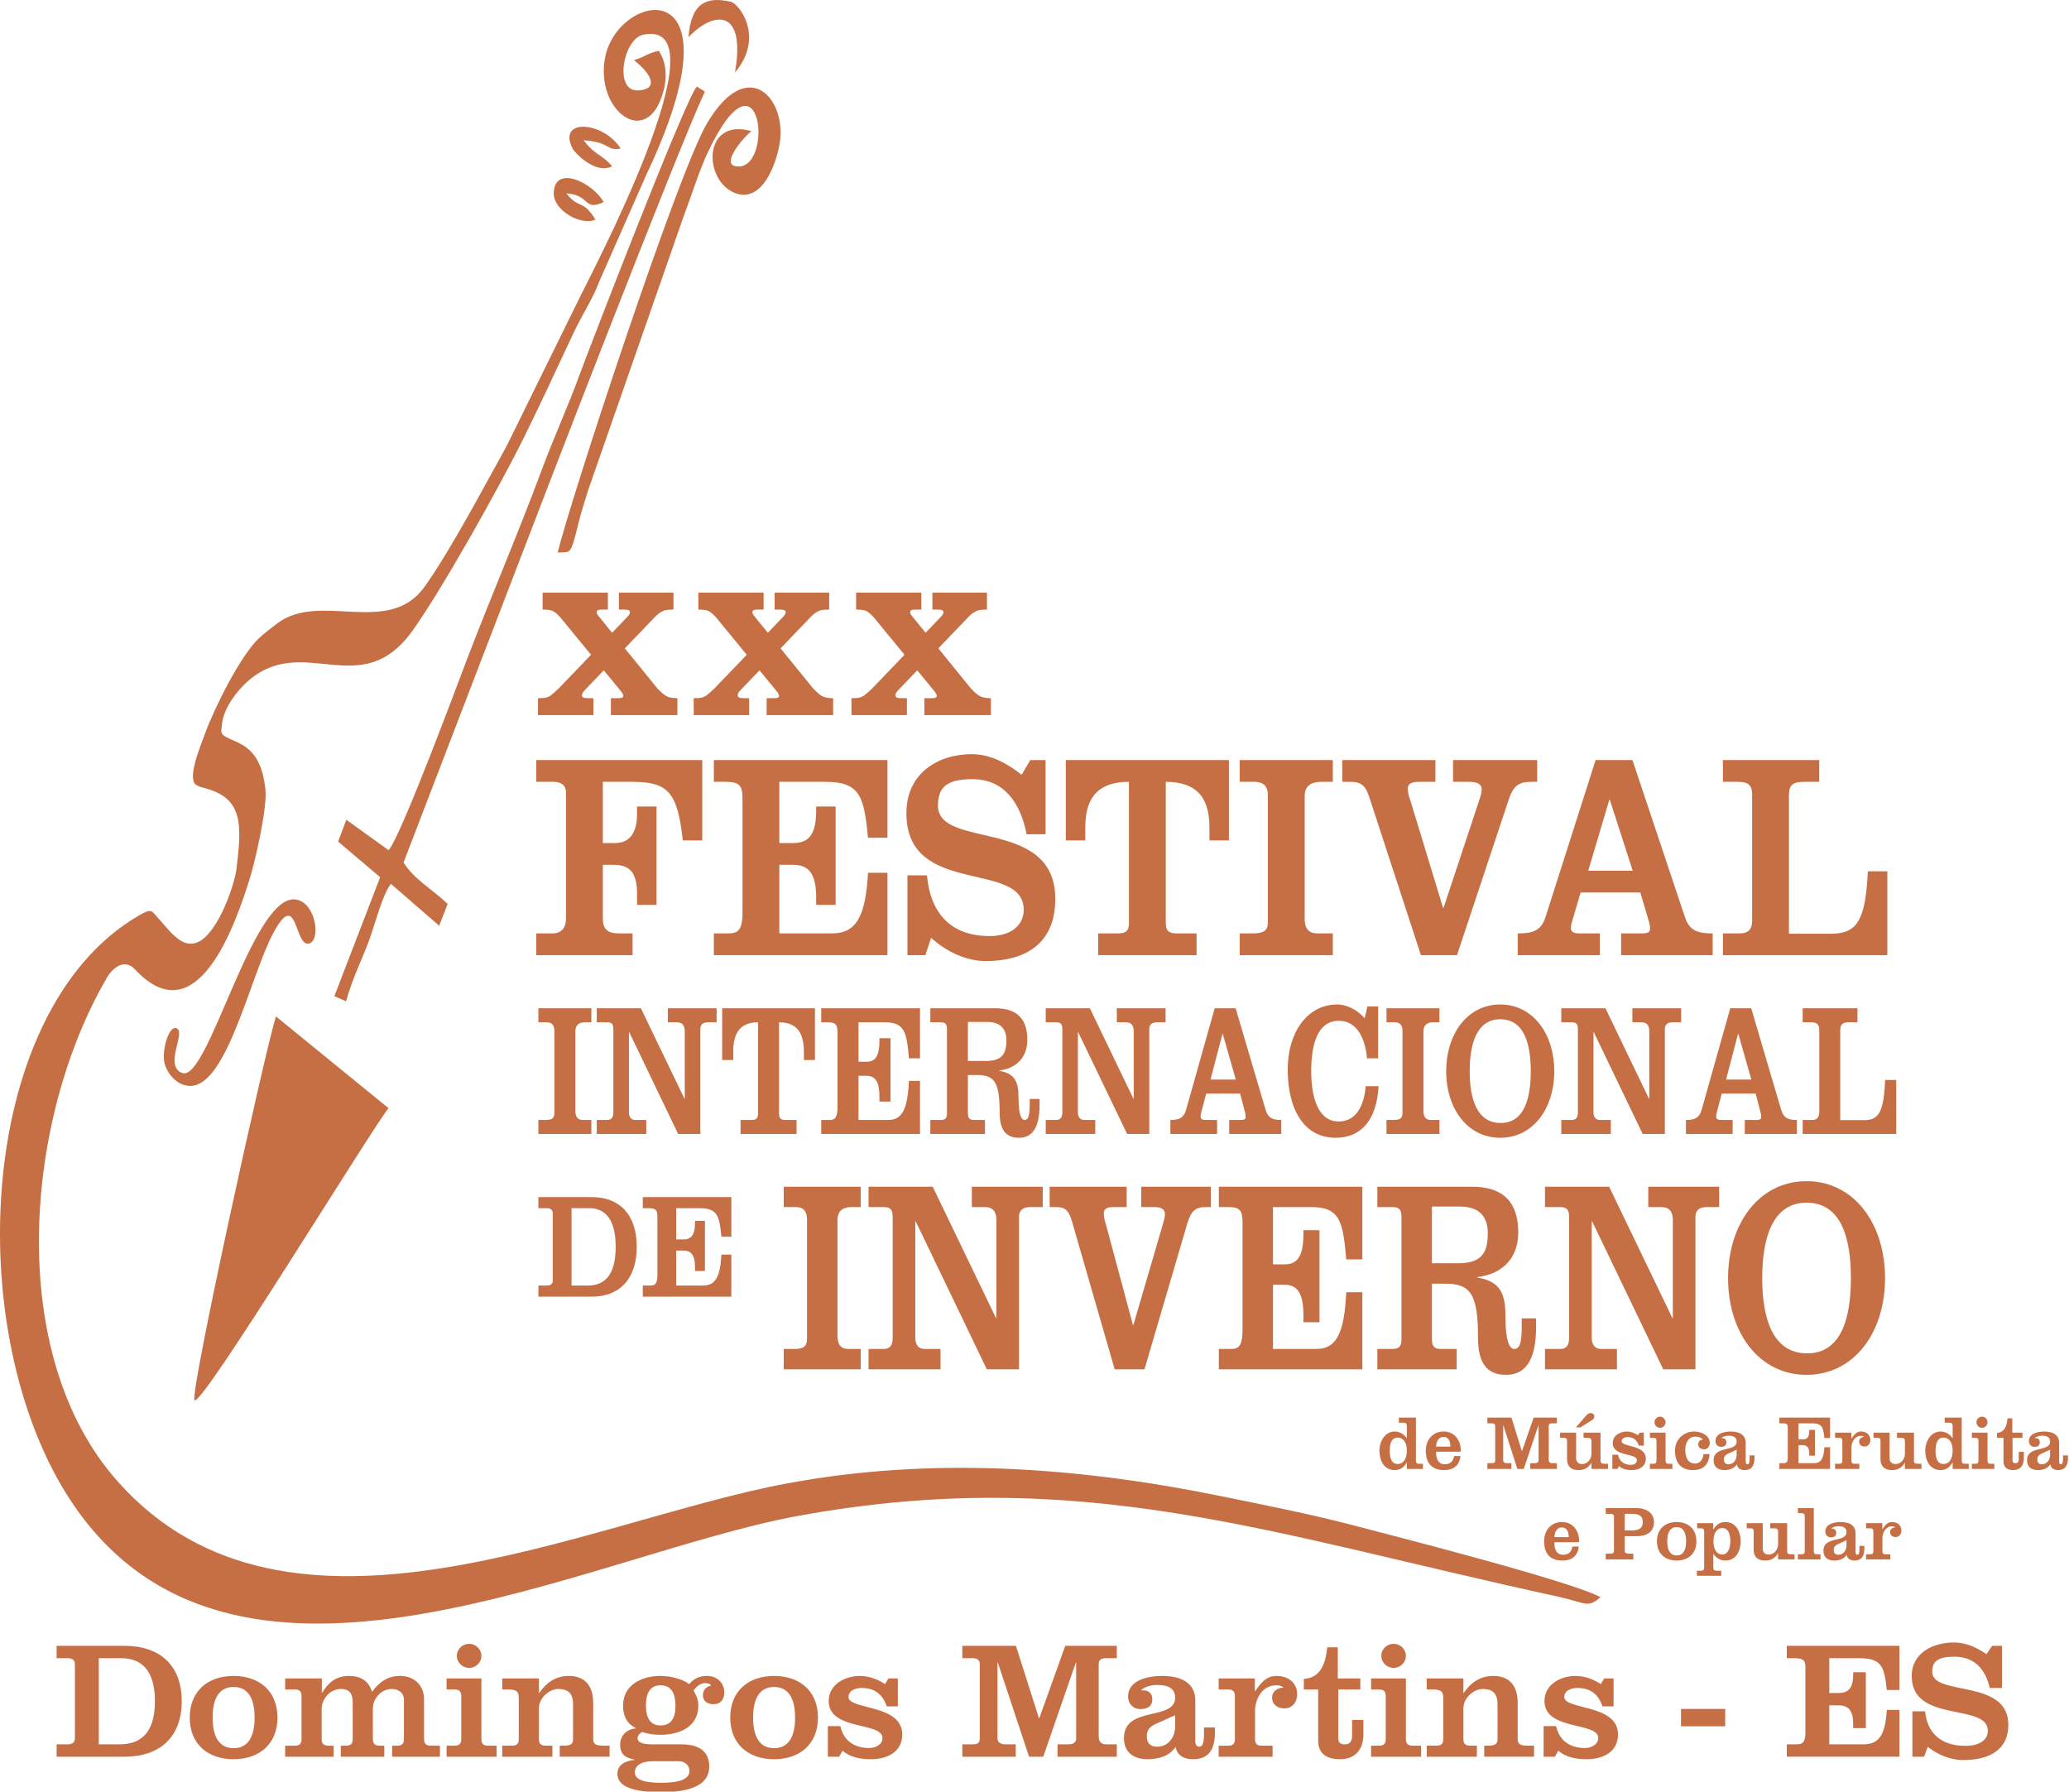 <svg width="1023" height="886" viewBox="0 0 1023 886" fill="none" xmlns="http://www.w3.org/2000/svg">
<g clip-path="url(#clip0_0_1)">
<path fill-rule="evenodd" clip-rule="evenodd" d="M315.354 44.715C303.451 45.146 308.118 19.212 318.003 17.166C359.991 8.477 290.286 139.206 286.84 146.656L250.528 220.463C238.666 241.881 222.727 272.042 210.038 289.927C192.304 314.924 158.657 292.406 137.405 307.955C135.118 309.63 129.942 313.693 127.927 315.601C118.948 324.113 106.036 349.893 101.453 362.436C98.809 369.668 91.927 386.052 97.517 388.307C97.835 388.435 98.527 388.841 98.93 388.986L102.226 389.881C120.109 395.124 119.585 407.601 116.965 429.263C116.084 436.56 111.658 447.771 108.596 453.4C95.44 477.592 86.053 462.547 78.797 454.571C74.806 450.184 75.342 448.714 68.438 452.741C-13.592 500.598 -19.71 666.03 38.46 746.96C120.119 860.571 291.772 768.302 394.202 749.495C534.629 723.712 627.858 758.43 769.014 789.025C784.68 792.42 784.668 795.286 791.349 789.602C776.349 781.475 685.809 758.481 668.696 753.966C648.719 748.693 623.514 743.689 603.071 739.533C532.027 725.091 460.206 720.168 389.346 733.326C289.854 751.804 142.488 827.128 58.245 732.461C1.936 669.2 12.39 552.562 52.941 483.212C55.761 478.39 61.577 473.68 66.791 479.281C97.546 512.314 116.511 456.688 123.608 434.004C125.866 426.789 132.268 399.594 131.244 390.22C128.929 369.044 118.529 367.955 112.2 364.551C108.856 362.752 109.266 362.319 109.801 357.674C110.739 349.555 117.549 341.384 121.658 337.571C149.437 311.803 178.06 347.825 203.831 311.976C218.013 292.246 246.465 241.685 259.05 216.29C267.434 199.373 275.08 182.634 283.391 164.994C288.135 154.929 292.984 148.017 296.361 139.036L319.501 86.528C368.385 -16.279 305.982 -4.523 299.27 28.014C293.806 54.519 320.169 74.6 328.066 44.934C328.488 43.345 331.266 33.522 325.731 25.077C319.458 26.642 319.424 27.851 313.465 29.736C323.168 37.397 325.228 44.358 315.354 44.716V44.715Z" fill="#C66E44"/>
<path fill-rule="evenodd" clip-rule="evenodd" d="M192.088 547.846L136.453 502.502C131.647 516.819 93.561 689.547 96.18 692.231C99.666 695.803 182.299 560.351 192.088 547.846H192.088Z" fill="#C66E44"/>
<path fill-rule="evenodd" clip-rule="evenodd" d="M255.5 280.649C268.812 245.772 333.676 77.505 348.513 45.245L344.515 42.78C338.575 49.656 290.408 174.744 286.398 185.719C280.589 201.621 273.964 215.897 267.911 232.168C255.666 265.086 243.287 293.584 230.531 326.889C227.212 335.553 198.512 413.01 192.151 420.312L171.236 405.269L167.173 416.046L187.968 433.676L165.321 492.479L171.12 495.025C174.309 483.564 178.128 476.392 182.404 465.145C185.192 457.808 189.043 442.12 193.305 436.966L217.159 457.657L221.336 446.856C213.687 439.577 204.963 434.968 199.528 426.395L255.5 280.648V280.649Z" fill="#C66E44"/>
<path fill-rule="evenodd" clip-rule="evenodd" d="M275.741 273.154C281.9 272.594 281.919 275.439 285.751 259.739C287.54 252.414 288.683 249.432 290.617 242.883L337.689 107.875C341.683 97.358 345.716 84.284 350.106 75.042C377.039 18.347 383.17 86.415 363.406 82.117C357.507 80.834 365.437 70.015 371.539 64.815C347.455 58.005 347.518 89.197 363.383 95.4C375.396 100.096 382.649 85.04 385.281 72.169C389.867 49.744 370.188 26.032 349.542 61.051C334.77 86.109 281.498 249.15 275.741 273.154Z" fill="#C66E44"/>
<path fill-rule="evenodd" clip-rule="evenodd" d="M87.578 508.5C83.439 506.092 79.715 520.112 81.427 525.897C83.215 531.948 88.293 536.821 94.04 536.849C112.212 536.943 123.607 483.029 135.036 461.453C147.043 438.777 145.483 467.5 152.475 466.521C158.851 465.628 156.424 446.123 146.21 444.684C124.888 441.683 102.961 535.052 90.176 530.468C80.929 527.154 91.717 510.908 87.578 508.5H87.578Z" fill="#C66E44"/>
<path fill-rule="evenodd" clip-rule="evenodd" d="M361.457 0.906C349.086 -2.007 341.638 1.681 340.424 18.413C352.471 5.59 368.988 3.489 363.416 35.821C378.318 18.151 365.257 1.8 361.457 0.906Z" fill="#C66E44"/>
<path fill-rule="evenodd" clip-rule="evenodd" d="M294.36 108.533C288.148 98.255 286.108 103.557 280.034 95.576C291.94 96.336 288.54 104.654 298.478 99.871C292.91 90.125 274.135 81.205 273.804 95.463C273.6 104.211 287.68 111.81 294.361 108.533H294.36Z" fill="#C66E44"/>
<path fill-rule="evenodd" clip-rule="evenodd" d="M302.677 82.219C297.039 75.672 294.934 77.533 288.537 69.335C302.498 70.384 299.313 74.683 306.891 73.457C298.322 59.811 274.932 58.19 283.341 73.876C283.741 74.619 293.775 86.531 302.677 82.218V82.219Z" fill="#C66E44"/>
<path d="M312.764 472.218V461.451H306.261C300.278 461.451 298.067 459.413 298.067 453.884V427.546H303.399C311.464 427.546 314.975 431.475 314.975 441.807V447.336H324.6V398.736H314.975V402.519C314.975 409.94 312.504 416.779 304.18 416.779H298.067V386.513H312.634C330.323 386.513 335.005 391.606 337.607 415.469H347.232V375.745H265.16V386.512H273.744C277.646 386.512 279.857 388.404 279.857 391.897V454.174C279.857 458.248 277.906 461.45 273.223 461.45H265.159V472.218H312.763L312.764 472.218ZM438.799 472.218V431.475H429.174C428.004 453.156 423.321 461.451 411.355 461.451H385.342V427.546H392.235C400.039 427.546 403.551 432.057 403.551 443.844V447.336H413.176V398.736H403.551V400.628C403.551 412.415 400.039 416.779 392.235 416.779H385.342V386.513H408.233C425.662 386.513 427.224 394.371 429.174 414.16H438.799V375.746H352.955V386.513H358.808C365.571 386.513 367.132 388.405 367.132 394.662V451.265C367.132 459.996 364.661 461.451 360.238 461.451H352.955V472.218H438.799L438.799 472.218ZM505.133 383.02C498.63 377.928 490.305 372.835 480.42 372.835C464.683 372.835 448.164 381.566 448.164 402.083C448.164 443.674 506.174 424.903 506.174 449.786C506.174 456.794 500.711 462.761 489.265 462.761C470.796 462.761 460.13 452.26 458.309 432.737H448.684V472.218H457.529L460.391 463.634C467.934 470.472 477.69 475.129 487.444 475.129C505.654 475.129 521.782 467.562 521.782 444.402C521.782 403.829 463.772 420.102 463.772 398.3C463.772 388.696 468.714 385.204 480.811 385.204C496.289 385.204 504.483 396.554 507.605 412.439L516.969 412.415V375.746H509.425L505.133 383.021V383.02ZM526.984 375.745V415.469H536.61V408.921C536.61 393.498 543.763 386.512 558.201 386.512V456.211C558.201 459.995 556.9 461.45 552.868 461.45H542.983V472.218H591.627V461.45H581.743C577.71 461.45 576.409 459.995 576.409 456.211V386.512C590.847 386.512 598.001 393.497 598.001 408.921V415.469H607.626V375.745H526.984ZM659.002 472.218V461.451H651.458C647.036 461.451 645.085 458.977 645.085 454.32V393.498C645.085 387.969 649.117 386.513 653.279 386.513H659.002V375.746H612.958V386.513H620.242C625.315 386.513 626.876 389.424 626.876 393.062V456.213C626.876 459.996 624.795 461.451 619.462 461.451H612.958V472.219H659.002V472.218ZM760.064 375.745H718.443V386.512H726.377C730.149 386.512 732.62 387.531 732.62 390.151C732.62 391.897 732.099 393.352 731.319 395.826L713.76 448.791H713.5L697.371 395.826C696.721 393.934 696.071 392.188 696.071 389.86C696.071 387.531 697.762 386.513 701.663 386.513H709.728V375.745H663.684V386.513H667.326C672.269 386.513 675 387.531 677.081 394.225L702.574 472.218H720.393L745.886 395.535C748.227 388.405 750.959 386.513 757.072 386.513H760.063V375.745L760.064 375.745ZM791.019 472.218V461.451H780.874C778.403 461.451 776.712 460.869 776.712 458.831C776.712 457.522 776.973 456.649 777.232 455.776L781.525 441.225H811.05L815.342 455.776C815.602 456.649 815.862 457.958 815.862 459.268C815.862 460.723 814.822 461.451 811.83 461.451H801.555V472.218H846.819V461.451C839.925 461.451 835.503 460.433 833.162 453.593L807.148 375.746H788.938L764.096 453.593C761.884 460.433 757.332 461.451 750.438 461.451V472.218H791.019L791.019 472.218ZM785.297 430.457L795.702 395.389H795.962L807.278 430.457H785.297ZM933.183 472.218V430.748H923.558C922.387 453.302 919.135 461.596 905.739 461.596H884.538V393.061C884.538 387.968 886.489 386.512 892.212 386.512H899.496V375.745H851.891V386.512H859.435C864.638 386.512 866.329 388.404 866.329 392.77V455.047C866.329 459.995 863.858 461.45 860.216 461.45H851.891V472.217H933.183L933.183 472.218Z" fill="#C66E44"/>
<path d="M282.589 597.309H291.413C298.446 597.309 304.418 601.763 304.418 616.386C304.418 631.008 298.446 635.536 290.75 635.536H282.589V597.309ZM266.2 641.029H292.674C306.01 641.029 314.834 632.641 314.834 616.385C314.834 600.129 306.01 591.816 292.674 591.816H266.2V597.309H270.447C271.973 597.309 273.3 597.903 273.3 599.833V633.012C273.3 634.942 271.973 635.535 270.447 635.535H266.2V641.029ZM361.61 641.029V620.245H356.701C356.104 631.305 353.714 635.535 347.611 635.535H334.341V618.241H337.857C341.838 618.241 343.63 620.541 343.63 626.554V628.336H348.54V603.544H343.63V604.509C343.63 610.521 341.838 612.748 337.857 612.748H334.341V597.309H346.018C354.909 597.309 355.705 601.317 356.701 611.412H361.61V591.815H317.82V597.309H320.805C324.256 597.309 325.052 598.274 325.052 601.465V630.34C325.052 634.793 323.791 635.535 321.536 635.535H317.82V641.029H361.61Z" fill="#C66E44"/>
<path d="M425.579 676.962V666.885H419.344C415.688 666.885 414.076 664.57 414.076 660.212V603.287C414.076 598.111 417.409 596.75 420.849 596.75H425.579V586.673H387.521V596.75H393.542C397.735 596.75 399.025 599.474 399.025 602.878V661.982C399.025 665.524 397.304 666.885 392.897 666.885H387.521V676.963H425.579V676.962ZM487.934 676.962H503.845V601.517C503.845 598.792 505.349 596.75 509.22 596.75H515.563V586.672H480.515V596.75H487.074C490.944 596.75 492.664 599.065 492.664 603.15V651.632H492.449L461.164 586.672H429.45V596.75H436.975C440.308 596.75 441.383 598.111 441.383 601.652V661.438C441.383 664.706 440.308 666.885 436.975 666.885H429.45V676.963H465.035V666.885H456.971C454.176 666.885 452.563 664.706 452.563 661.438V603.832H452.778L487.934 676.962ZM598.666 586.672H564.264V596.75H570.822C573.939 596.75 575.982 597.703 575.982 600.155C575.982 601.788 575.552 603.151 574.906 605.466L560.393 655.037H560.178L546.847 605.466C546.31 603.695 545.772 602.061 545.772 599.882C545.772 597.703 547.17 596.75 550.394 596.75H557.06V586.672H519.002V596.75H522.013C526.098 596.75 528.356 597.703 530.076 603.967L551.147 676.962H565.876L586.947 605.193C588.882 598.52 591.14 596.75 596.193 596.75H598.665V586.672H598.666ZM673.599 676.962V638.831H665.643C664.676 659.122 660.805 666.884 650.914 666.884H629.413V635.154H635.111C641.561 635.154 644.465 639.376 644.465 650.406V653.675H652.419V608.189H644.465V609.96C644.465 620.991 641.561 625.076 635.111 625.076H629.413V596.75H648.334C662.74 596.75 664.03 604.104 665.643 622.625H673.599V586.673H602.644V596.75H607.481C613.072 596.75 614.362 598.521 614.362 604.376V657.352C614.362 665.523 612.319 666.885 608.664 666.885H602.644V676.962H673.599ZM720.257 676.962V666.885H712.409C709.076 666.885 708.001 665.523 708.001 661.982V634.609H714.344C726.923 634.609 730.793 639.376 730.793 661.165C730.793 672.332 734.018 679.686 744.661 679.686C753.584 679.686 759.497 673.422 759.497 655.99V651.768H752.402V655.99C752.402 664.024 751.327 666.884 748.746 666.884C746.919 666.884 744.338 664.705 744.338 650.27C744.338 639.647 741.758 633.383 730.47 631.613V631.34C741.329 630.114 750.681 623.305 750.681 609.278C750.681 594.434 743.371 586.672 727.783 586.672H681.017V596.749H688.542C691.875 596.749 692.95 598.111 692.95 601.652V661.982C692.95 665.523 691.875 666.885 688.542 666.885H681.017V676.962H720.257ZM708.001 596.477H721.762C731.223 596.477 735.63 601.244 735.63 609.688C735.63 619.765 732.298 624.531 720.687 624.531H708.001V596.477ZM822.389 676.962H838.3V601.517C838.3 598.792 839.805 596.75 843.676 596.75H850.018V586.672H814.971V596.75H821.529C825.399 596.75 827.12 599.065 827.12 603.15V651.632H826.904L795.62 586.672H763.906V596.75H771.431C774.763 596.75 775.839 598.111 775.839 601.652V661.438C775.839 664.706 774.763 666.885 771.431 666.885H763.906V676.963H799.49V666.885H791.428C788.632 666.885 787.02 664.706 787.02 661.438V603.832H787.235L822.389 676.962ZM893.236 583.949C869.908 583.949 854.426 604.785 854.426 631.885C854.426 658.986 869.908 679.686 893.236 679.686C916.566 679.686 932.047 658.986 932.047 631.885C932.047 604.785 916.566 583.949 893.236 583.949ZM893.236 594.571C910.546 594.571 915.168 612.411 915.168 631.885C915.168 651.36 910.546 669.064 893.559 669.064C876.25 669.064 871.305 651.36 871.305 631.885C871.305 612.411 876.25 594.571 893.236 594.571Z" fill="#C66E44"/>
<path d="M292.395 560.612V553.675H288.103C285.588 553.675 284.478 552.082 284.478 549.082V509.901C284.478 506.339 286.771 505.402 289.139 505.402H292.395V498.465H266.2V505.402H270.344C273.23 505.402 274.118 507.276 274.118 509.62V550.301C274.118 552.738 272.934 553.675 269.9 553.675H266.2V560.612H292.395H292.395ZM335.314 560.612H346.265V508.683C346.265 506.809 347.301 505.402 349.964 505.402H354.33V498.466H330.207V505.402H334.722C337.385 505.402 338.569 506.996 338.569 509.808V543.177H338.421L316.888 498.466H295.059V505.402H300.24C302.533 505.402 303.273 506.34 303.273 508.777V549.926C303.273 552.176 302.533 553.675 300.24 553.675H295.059V560.612H319.552V553.675H314.003C312.078 553.675 310.968 552.176 310.968 549.926V510.276H311.116L335.313 560.612H335.314ZM357.068 498.466V524.056H362.544V519.837C362.544 509.901 366.613 505.402 374.827 505.402V550.3C374.827 552.738 374.087 553.675 371.793 553.675H366.169V560.611H393.844V553.675H388.22C385.926 553.675 385.186 552.738 385.186 550.3V505.402C393.4 505.402 397.47 509.901 397.47 519.837V524.056H402.945V498.466H357.068H357.068ZM454.892 560.612V534.366H449.416C448.75 548.332 446.085 553.675 439.278 553.675H424.479V531.836H428.4C432.84 531.836 434.838 534.742 434.838 542.334V544.583H440.314V513.276H434.838V514.494C434.838 522.087 432.84 524.899 428.4 524.899H424.479V505.402H437.502C447.418 505.402 448.306 510.463 449.416 523.211H454.892V498.465H406.053V505.402H409.383C413.231 505.402 414.119 506.621 414.119 510.651V547.114C414.119 552.738 412.713 553.675 410.198 553.675H406.053V560.611H454.892V560.612ZM487.006 560.612V553.675H481.604C479.31 553.675 478.57 552.738 478.57 550.301V531.46H482.936C491.593 531.46 494.257 534.742 494.257 549.739C494.257 557.425 496.477 562.487 503.802 562.487C509.944 562.487 514.014 558.175 514.014 546.177V543.271H509.13V546.177C509.13 551.707 508.391 553.676 506.615 553.676C505.356 553.676 503.581 552.176 503.581 542.24C503.581 534.929 501.805 530.617 494.035 529.398V529.211C501.508 528.367 507.946 523.681 507.946 514.026C507.946 503.809 502.915 498.466 492.185 498.466H459.996V505.402H465.176C467.47 505.402 468.211 506.34 468.211 508.777V550.301C468.211 552.738 467.471 553.676 465.176 553.676H459.996V560.612H487.006L487.006 560.612ZM478.57 505.215H488.042C494.554 505.215 497.587 508.495 497.587 514.307C497.587 521.243 495.293 524.524 487.302 524.524H478.57V505.214L478.57 505.215ZM557.302 560.612H568.253V508.683C568.253 506.809 569.29 505.402 571.953 505.402H576.319V498.466H552.196V505.402H556.71C559.374 505.402 560.558 506.996 560.558 509.808V543.177H560.41L538.877 498.466H517.048V505.402H522.228C524.522 505.402 525.262 506.34 525.262 508.777V549.926C525.262 552.176 524.523 553.675 522.228 553.675H517.048V560.612H541.541V553.675H535.991C534.067 553.675 532.957 552.176 532.957 549.926V510.276H533.105L557.302 560.612H557.302ZM601.774 560.612V553.675H596.002C594.596 553.675 593.634 553.301 593.634 551.989C593.634 551.144 593.782 550.582 593.931 550.02L596.372 540.647H613.17L615.612 550.02C615.76 550.582 615.908 551.426 615.908 552.269C615.908 553.207 615.316 553.675 613.614 553.675H607.769V560.612H633.519V553.675C629.598 553.675 627.082 553.019 625.75 548.614L610.95 498.466H600.592L586.458 548.614C585.2 553.019 582.61 553.675 578.688 553.675V560.612H601.775H601.774ZM598.518 533.71L604.438 511.12H604.586L611.024 533.71H598.518ZM674.735 503.434C671.479 499.497 666.077 496.591 661.267 496.591C645.876 496.591 636.701 511.027 636.701 528.649C636.701 548.614 644.84 562.486 660.38 562.486C673.329 562.486 680.729 553.301 681.616 536.99H675.253C674.438 546.927 670.369 554.425 661.933 554.425C651.278 554.425 648.318 541.584 648.318 529.492C648.318 517.213 651.056 504.653 661.933 504.653C670.813 504.653 674.957 512.995 675.919 523.212H681.395V497.529H676.141L674.735 503.434L674.735 503.434ZM711.733 560.612V553.675H707.441C704.926 553.675 703.815 552.082 703.815 549.082V509.901C703.815 506.339 706.109 505.402 708.477 505.402H711.732V498.465H685.538V505.402H689.681C692.567 505.402 693.455 507.276 693.455 509.62V550.301C693.455 552.738 692.271 553.675 689.237 553.675H685.538V560.612H711.732H711.733ZM741.775 496.591C725.718 496.591 715.062 510.932 715.062 529.586C715.062 548.239 725.718 562.486 741.775 562.486C757.833 562.486 768.488 548.239 768.488 529.586C768.488 510.932 757.833 496.591 741.775 496.591ZM741.775 503.902C753.688 503.902 756.871 516.181 756.871 529.585C756.871 542.989 753.688 555.174 741.997 555.174C730.084 555.174 726.68 542.989 726.68 529.585C726.68 516.181 730.084 503.902 741.775 503.902ZM812.22 560.611H823.171V508.683C823.171 506.808 824.207 505.402 826.871 505.402H831.236V498.465H807.114V505.402H811.628C814.291 505.402 815.475 506.995 815.475 509.807V543.177H815.327L793.794 498.465H771.966V505.402H777.146C779.439 505.402 780.18 506.339 780.18 508.777V549.926C780.18 552.175 779.44 553.675 777.146 553.675H771.966V560.611H796.459V553.675H790.909C788.985 553.675 787.875 552.175 787.875 549.926V510.276H788.023L812.219 560.611H812.22ZM856.692 560.611V553.675H850.92C849.514 553.675 848.552 553.301 848.552 551.988C848.552 551.144 848.7 550.582 848.848 550.019L851.29 540.646H868.088L870.529 550.019C870.677 550.582 870.826 551.426 870.826 552.269C870.826 553.206 870.234 553.675 868.532 553.675H862.687V560.611H888.437V553.675C884.516 553.675 882 553.019 880.668 548.614L865.868 498.465H855.509L841.376 548.614C840.118 553.019 837.528 553.675 833.606 553.675V560.611H856.693H856.692ZM853.436 533.709L859.356 511.119H859.504L865.941 533.709H853.436ZM937.57 560.611V533.897H932.094C931.428 548.426 929.578 553.769 921.957 553.769H909.895V509.62C909.895 506.339 911.005 505.401 914.261 505.401H918.404V498.465H891.322V505.401H895.614C898.574 505.401 899.536 506.62 899.536 509.432V549.55C899.536 552.737 898.13 553.674 896.058 553.674H891.322V560.61H937.57L937.57 560.611Z" fill="#C66E44"/>
<path d="M695.603 726.191H703.574V723.666H701.6C700.423 723.666 700.082 723.13 700.082 721.982V700.819H691.655V703.345H694.047C695.223 703.345 695.603 703.881 695.603 705.028V710.999H695.526C694.654 709.582 692.566 707.708 689.568 707.708C684.822 707.708 682.052 712.53 682.052 717.237C682.052 721.944 684.291 726.765 689.568 726.765C692.073 726.765 694.008 725.656 695.526 723.054H695.603V726.192V726.191ZM687.138 717.237C687.138 712.836 688.505 710.692 691.048 710.692C693.591 710.692 695.603 712.836 695.603 717.006C695.603 721.638 693.591 723.781 691.048 723.781C688.505 723.781 687.138 721.638 687.138 717.237ZM722.21 717.696C722.628 713.333 720.009 707.708 713.784 707.708C708.546 707.708 704.978 711.649 704.978 717.237C704.978 723.436 708.09 726.765 713.973 726.765C719.022 726.765 721.641 724.201 722.134 719.839H718.984C718.49 722.479 717.124 723.895 714.391 723.895C710.861 723.895 709.95 720.68 710.064 717.696H722.21H722.21ZM710.064 715.17C710.178 712.759 711.127 710.386 713.708 710.386C716.403 710.386 717.162 712.759 717.125 715.17H710.064ZM743.239 704.646H743.315L750.261 726.192H753.412L760.661 704.646H760.737V722.058C760.737 722.824 760.13 723.36 759.105 723.36H756.6V726.192H769.771V723.36H767.38C766.317 723.36 765.748 722.748 765.748 721.523V704.953C765.748 704.034 766.355 703.651 767.228 703.651H769.771V700.819H758.308L752.538 717.39H752.463L747.338 700.819H735.42V703.651H737.811C738.684 703.651 739.291 704.033 739.291 704.953V722.058C739.291 722.977 738.874 723.36 737.659 723.36H735.42V726.192H747.3V723.36H744.947C744.15 723.36 743.239 722.977 743.239 722.058V704.646ZM795.051 726.192V723.666H793.532C791.825 723.666 791.369 723.245 791.369 722.135V708.282H782.98V710.807H785.03C786.245 710.807 786.89 711.267 786.89 712.338V718.844C786.89 720.681 785.448 723.781 782.222 723.781C780.361 723.781 779.299 722.594 779.299 720.987V708.282H771.366V710.807H773.301C774.364 710.807 774.82 711.229 774.82 712.338V721.408C774.82 724.967 776.87 726.766 780.399 726.766C782.905 726.766 785.258 725.962 786.814 723.169H786.89V726.192H795.051H795.051ZM781.462 705.641L787.004 702.159C787.877 701.623 788.295 701.279 788.295 700.131C788.295 699.289 787.422 698.562 786.624 698.562C784.992 698.562 783.929 700.207 782.904 701.393L779.222 705.641H781.462L781.462 705.641ZM797.215 719.188V726.192H799.72L800.479 724.814C802.263 726.383 804.54 726.766 806.818 726.766C810.386 726.766 813.764 725.12 813.764 721.102C813.764 714.099 801.807 715.515 801.807 712.53C801.807 710.999 803.439 710.464 804.692 710.464C806.172 710.464 807.349 710.808 808.26 711.536C809.171 712.224 809.854 713.257 810.31 714.673H812.777V708.282H810.689L809.93 709.583C808.297 708.474 806.362 707.709 804.35 707.709C801.01 707.709 797.404 709.661 797.404 713.449C797.404 720.299 809.36 718.156 809.36 721.906C809.36 723.476 807.728 724.202 806.4 724.202C804.73 724.202 803.326 723.782 802.224 722.94C801.124 722.136 800.365 720.873 799.985 719.189H797.214L797.215 719.188ZM826.897 726.192V723.666H825.037C823.975 723.666 823.519 723.245 823.519 722.135V708.282H815.775V710.807H817.522C818.584 710.807 819.04 711.229 819.04 712.338V722.135C819.04 723.245 818.584 723.666 817.522 723.666H815.775V726.192H826.897ZM818.053 703.116C818.053 704.647 819.305 705.871 820.786 705.871C822.266 705.871 823.519 704.646 823.519 703.116C823.519 701.585 822.266 700.36 820.786 700.36C819.306 700.36 818.053 701.585 818.053 703.116ZM842.307 718.844C842.042 721.599 840.448 723.551 838.17 723.551C834.222 723.551 833.274 719.801 833.274 716.892C833.274 713.984 834.375 710.233 838.322 710.233C839.803 710.233 841.093 710.616 841.928 711.726C840.41 711.842 839.689 712.683 839.689 714.214C839.689 715.821 841.321 716.51 842.65 716.51C844.282 716.51 845.383 715.018 845.383 713.333C845.383 710.119 841.966 707.708 837.563 707.708C832.629 707.708 828.187 711.535 828.187 717.198C828.187 723.36 831.262 726.766 837.108 726.766C842.27 726.766 844.927 723.973 845.269 718.844H842.307ZM865.082 719.508V720.975C865.082 723.36 864.627 723.895 864.058 723.895C863.489 723.895 863.146 723.475 863.146 722.626V713.257C863.146 710.042 860.945 707.708 855.821 707.708C852.822 707.708 848.191 708.549 848.191 712.452C848.191 714.022 849.292 715.285 850.924 715.285C852.405 715.285 853.581 714.749 853.581 713.027C853.581 711.458 852.481 710.845 851.076 711.037C851.759 710.118 853.543 709.774 854.606 709.774C856.617 709.774 858.667 710.233 858.667 712.682C858.667 718.046 847.28 714.48 847.28 721.892C847.28 725.349 849.596 726.765 852.556 726.765C854.947 726.765 857.377 726.076 858.781 723.933C859.085 725.962 860.717 726.765 862.615 726.765C865.803 726.765 867.511 724.967 867.511 720.661V719.507H865.082V719.508ZM858.667 719.202C858.667 721.663 857.225 723.895 854.644 723.895C853.088 723.895 852.366 723.092 852.366 721.472C852.366 719.661 853.543 719.049 854.644 718.545L858.667 716.701V719.202V719.202ZM904.861 726.192V715.477H902.052C901.711 721.178 900.344 723.36 896.852 723.36H889.26V714.443H891.272C893.55 714.443 894.574 715.63 894.574 718.729V719.647H897.384V706.866H894.574V707.363C894.574 710.463 893.55 711.611 891.272 711.611H889.26V703.651H895.941C901.027 703.651 901.483 705.718 902.052 710.923H904.861V700.819H879.809V703.651H881.517C883.491 703.651 883.947 704.149 883.947 705.794V720.681C883.947 722.977 883.225 723.36 881.934 723.36H879.809V726.192H904.861H904.861ZM915.375 708.282H907.328V710.807H909.416C910.479 710.807 910.935 711.229 910.935 712.338V722.135C910.935 723.245 910.479 723.666 909.416 723.666H907.328V726.192H919.323V723.666H916.932C915.869 723.666 915.414 723.245 915.414 722.135V715.744C915.414 712.989 917.007 709.851 920.12 709.851C920.689 709.851 921.297 709.928 921.714 710.387C920.348 710.425 919.209 711.229 919.209 712.683C919.209 714.252 920.424 715.132 921.904 715.132C923.764 715.132 924.789 713.64 924.789 711.917C924.789 709.124 922.625 707.708 920.196 707.708C918.146 707.708 916.969 708.894 915.451 711.19H915.375V708.282H915.375ZM950.03 726.192V723.666H948.512C946.804 723.666 946.349 723.245 946.349 722.135V708.282H937.96V710.807H940.01C941.225 710.807 941.87 711.267 941.87 712.338V718.844C941.87 720.681 940.428 723.781 937.201 723.781C935.341 723.781 934.279 722.594 934.279 720.987V708.282H926.345V710.807H928.281C929.344 710.807 929.799 711.229 929.799 712.338V721.408C929.799 724.967 931.849 726.766 935.379 726.766C937.884 726.766 940.238 725.962 941.794 723.169H941.87V726.192H950.031H950.03ZM965.479 726.192H973.45V723.666H971.477C970.299 723.666 969.959 723.13 969.959 721.982V700.82H961.532V703.345H963.923C965.099 703.345 965.479 703.881 965.479 705.029V710.999H965.403C964.53 709.583 962.443 707.708 959.444 707.708C954.699 707.708 951.928 712.53 951.928 717.237C951.928 721.944 954.168 726.766 959.444 726.766C961.949 726.766 963.884 725.656 965.403 723.054H965.479V726.192V726.192ZM957.014 717.237C957.014 712.836 958.381 710.693 960.924 710.693C963.467 710.693 965.479 712.836 965.479 717.007C965.479 721.638 963.467 723.781 960.924 723.781C958.381 723.781 957.014 721.638 957.014 717.237ZM986.09 726.192V723.666H984.23C983.167 723.666 982.712 723.245 982.712 722.135V708.282H974.968V710.807H976.714C977.777 710.807 978.233 711.229 978.233 712.338V722.135C978.233 723.245 977.777 723.666 976.714 723.666H974.968V726.192H986.09ZM977.246 703.116C977.246 704.647 978.498 705.871 979.979 705.871C981.459 705.871 982.712 704.646 982.712 703.116C982.712 701.585 981.459 700.36 979.979 700.36C978.499 700.36 977.246 701.585 977.246 703.116ZM990.607 710.808V722.518C990.607 725.58 992.618 726.766 995.465 726.766C998.464 726.766 1000.67 725.005 1000.67 720.987V717.772H998.16V721.179C998.16 722.709 997.705 723.36 996.528 723.36C995.503 723.36 995.085 722.862 995.085 722.097V710.807H999.982V708.282H994.972V701.164H992.618C992.276 704.685 991.289 708.129 987.418 708.397V710.808H990.606H990.607ZM1020.06 719.508V720.975C1020.06 723.36 1019.61 723.895 1019.04 723.895C1018.47 723.895 1018.13 723.475 1018.13 722.626V713.257C1018.13 710.042 1015.92 707.708 1010.8 707.708C1007.8 707.708 1003.17 708.549 1003.17 712.452C1003.17 714.022 1004.27 715.285 1005.9 715.285C1007.38 715.285 1008.56 714.749 1008.56 713.027C1008.56 711.458 1007.46 710.845 1006.06 711.037C1006.74 710.118 1008.52 709.774 1009.59 709.774C1011.6 709.774 1013.65 710.233 1013.65 712.682C1013.65 718.046 1002.26 714.48 1002.26 721.892C1002.26 725.349 1004.57 726.765 1007.54 726.765C1009.93 726.765 1012.36 726.076 1013.76 723.933C1014.06 725.962 1015.7 726.765 1017.59 726.765C1020.78 726.765 1022.49 724.967 1022.49 720.661V719.507H1020.06V719.508ZM1013.65 719.202C1013.65 721.663 1012.2 723.895 1009.62 723.895C1008.07 723.895 1007.35 723.092 1007.35 721.472C1007.35 719.661 1008.52 719.049 1009.62 718.545L1013.65 716.701V719.202V719.202ZM780.703 762.432C781.12 758.069 778.501 752.444 772.276 752.444C767.038 752.444 763.47 756.385 763.47 761.973C763.47 768.172 766.583 771.501 772.466 771.501C777.514 771.501 780.134 768.938 780.627 764.575H777.476C776.983 767.215 775.617 768.631 772.883 768.631C769.353 768.631 768.443 765.416 768.556 762.432H780.703H780.703ZM768.557 759.907C768.671 757.495 769.619 755.122 772.2 755.122C774.895 755.122 775.655 757.495 775.617 759.907H768.557ZM803.325 748.387H806.78C810.727 748.387 812.245 749.612 812.245 752.559C812.245 755.506 810.347 756.615 806.78 756.615H803.325V748.387ZM807.577 770.928V768.096H805.147C804.274 768.096 803.325 767.79 803.325 766.794V759.447H809.285C814.371 759.447 817.787 757.227 817.787 752.52C817.787 748.196 814.523 745.555 808.829 745.555H793.95V748.387H796.38C797.253 748.387 798.012 748.693 798.012 749.689V766.794C798.012 767.79 797.253 768.096 796.38 768.096H793.95V770.928H807.577H807.577ZM824.354 761.973C824.354 757.381 825.948 754.97 829.022 754.97C832.097 754.97 833.691 757.381 833.691 761.973C833.691 766.565 832.097 768.976 829.022 768.976C825.948 768.976 824.354 766.565 824.354 761.973ZM819.268 761.973C819.268 768.058 823.329 771.502 829.022 771.502C834.716 771.502 838.777 768.058 838.777 761.973C838.777 755.888 834.716 752.444 829.022 752.444C823.329 752.444 819.268 755.888 819.268 761.973ZM847.09 753.018H839.119V755.544H841.093C842.269 755.544 842.611 756.08 842.611 757.228V774.831C842.611 775.98 842.269 776.515 841.093 776.515H839.005V779.041H851.037V776.515H848.646C847.47 776.515 847.128 775.98 847.128 774.831V768.211H847.241C848.039 769.627 850.126 771.502 853.125 771.502C858.401 771.502 860.641 766.68 860.641 761.973C860.641 757.266 858.401 752.444 853.125 752.444C850.62 752.444 848.684 753.553 847.166 756.156H847.09V753.018L847.09 753.018ZM851.645 755.429C853.733 755.429 855.554 757.075 855.554 761.974C855.554 766.259 853.808 768.518 851.645 768.518C849.102 768.518 847.204 766.375 847.204 761.974C847.204 757.572 849.102 755.429 851.645 755.429ZM887.325 770.928V768.403H885.807C884.098 768.403 883.643 767.982 883.643 766.872V753.018H875.255V755.544H877.304C878.519 755.544 879.164 756.003 879.164 757.075V763.58C879.164 765.417 877.722 768.517 874.496 768.517C872.636 768.517 871.573 767.331 871.573 765.723V753.018H863.64V755.544H865.575C866.638 755.544 867.094 755.965 867.094 757.075V766.145C867.094 769.704 869.144 771.502 872.673 771.502C875.179 771.502 877.532 770.699 879.089 767.905H879.164V770.928H887.325H887.325ZM900.117 770.928V768.403H898.333C897.27 768.403 896.815 767.982 896.815 766.872V745.556H888.957V748.081H890.817C891.88 748.081 892.336 748.502 892.336 749.612V766.872C892.336 767.981 891.88 768.403 890.817 768.403H888.957V770.928H900.117H900.117ZM919.399 764.244V765.711C919.399 768.096 918.943 768.632 918.374 768.632C917.805 768.632 917.463 768.211 917.463 767.363V757.993C917.463 754.778 915.261 752.444 910.138 752.444C907.138 752.444 902.508 753.285 902.508 757.189C902.508 758.758 903.609 760.021 905.241 760.021C906.721 760.021 907.898 759.485 907.898 757.763C907.898 756.194 906.797 755.581 905.392 755.773C906.076 754.854 907.86 754.51 908.923 754.51C910.934 754.51 912.984 754.969 912.984 757.418C912.984 762.782 901.596 759.217 901.596 766.628C901.596 770.086 903.912 771.501 906.873 771.501C909.264 771.501 911.693 770.812 913.098 768.669C913.402 770.698 915.033 771.501 916.931 771.501C920.12 771.501 921.828 769.703 921.828 765.397V764.243H919.399V764.244ZM912.984 763.938C912.984 766.399 911.541 768.632 908.96 768.632C907.405 768.632 906.683 767.828 906.683 766.208C906.683 764.397 907.86 763.785 908.96 763.281L912.984 761.437V763.938V763.938ZM930.71 753.018H922.663V755.543H924.751C925.814 755.543 926.269 755.965 926.269 757.074V766.871C926.269 767.981 925.814 768.402 924.751 768.402H922.663V770.928H934.658V768.402H932.267C931.204 768.402 930.748 767.981 930.748 766.871V760.481C930.748 757.725 932.342 754.587 935.455 754.587C936.024 754.587 936.632 754.664 937.049 755.123C935.683 755.162 934.544 755.965 934.544 757.419C934.544 758.988 935.759 759.868 937.239 759.868C939.098 759.868 940.124 758.376 940.124 756.654C940.124 753.86 937.96 752.444 935.53 752.444C933.481 752.444 932.304 753.631 930.786 755.927H930.71V753.018H930.71Z" fill="#C66E44"/>
<path d="M345.291 293H377.554V301.353H375.055C373.733 301.353 372.897 301.456 372.544 301.68C372.177 301.902 371.999 302.258 371.999 302.744C371.999 302.998 372.074 303.28 372.221 303.547C372.367 303.827 372.78 304.374 373.471 305.221L379.654 312.817L387.131 305.026C388.058 303.99 388.513 303.235 388.513 302.776C388.513 302.304 388.323 301.947 387.939 301.71C387.542 301.473 386.647 301.354 385.251 301.354H383.019V293H409.99V301.354C408.007 301.354 406.611 301.473 405.79 301.71C404.967 301.947 404.027 302.421 402.968 303.131C402.19 303.664 401.337 304.435 400.426 305.441L385.942 320.536L401.985 340.263C403.908 342.338 405.51 343.685 406.759 344.278C408.021 344.87 409.757 345.166 411.929 345.166V353.519H379.053V345.166H382.063C383.459 345.166 384.34 345.061 384.679 344.87C385.031 344.662 385.191 344.351 385.191 343.951C385.191 343.403 384.722 342.56 383.783 341.433L375.526 331.391L365.946 341.375C365.138 342.278 364.742 343.092 364.742 343.804C364.742 344.205 364.948 344.545 365.39 344.796C365.814 345.047 366.698 345.166 368.048 345.166H370.413V353.519H343V345.166C344.909 345.166 346.248 345.061 347.04 344.857C347.832 344.662 348.569 344.321 349.23 343.864C350.345 343.048 351.727 341.848 353.327 340.263L369.224 323.705L354.063 305.221C352.506 303.547 351.242 302.481 350.258 302.021C349.26 301.578 347.613 301.354 345.291 301.354V293V293Z" fill="#C66E44"/>
<path d="M423.291 293H455.554V301.353H453.055C451.733 301.353 450.897 301.456 450.544 301.68C450.177 301.902 449.999 302.258 449.999 302.744C449.999 302.998 450.074 303.28 450.221 303.547C450.367 303.827 450.78 304.374 451.471 305.221L457.654 312.817L465.131 305.026C466.058 303.99 466.513 303.235 466.513 302.776C466.513 302.304 466.323 301.947 465.939 301.71C465.542 301.473 464.647 301.354 463.251 301.354H461.019V293H487.99V301.354C486.007 301.354 484.611 301.473 483.79 301.71C482.967 301.947 482.027 302.421 480.968 303.131C480.19 303.664 479.337 304.435 478.426 305.441L463.942 320.536L479.985 340.263C481.908 342.338 483.51 343.685 484.759 344.278C486.021 344.87 487.757 345.166 489.929 345.166V353.519H457.053V345.166H460.063C461.459 345.166 462.34 345.061 462.679 344.87C463.031 344.662 463.191 344.351 463.191 343.951C463.191 343.403 462.722 342.56 461.783 341.433L453.526 331.391L443.946 341.375C443.138 342.278 442.742 343.092 442.742 343.804C442.742 344.205 442.948 344.545 443.39 344.796C443.814 345.047 444.698 345.166 446.048 345.166H448.413V353.519H421V345.166C422.909 345.166 424.248 345.061 425.04 344.857C425.832 344.662 426.569 344.321 427.23 343.864C428.345 343.048 429.727 341.848 431.327 340.263L447.224 323.705L432.063 305.221C430.506 303.547 429.242 302.481 428.258 302.021C427.26 301.578 425.613 301.354 423.291 301.354V293V293Z" fill="#C66E44"/>
<path d="M268.291 293H300.554V301.353H298.055C296.733 301.353 295.897 301.456 295.544 301.68C295.177 301.902 294.999 302.258 294.999 302.744C294.999 302.998 295.074 303.28 295.221 303.547C295.367 303.827 295.78 304.374 296.471 305.221L302.654 312.817L310.131 305.026C311.058 303.99 311.513 303.235 311.513 302.776C311.513 302.304 311.323 301.947 310.939 301.71C310.542 301.473 309.647 301.354 308.251 301.354H306.019V293H332.99V301.354C331.007 301.354 329.611 301.473 328.79 301.71C327.967 301.947 327.027 302.421 325.968 303.131C325.19 303.664 324.337 304.435 323.426 305.441L308.942 320.536L324.985 340.263C326.908 342.338 328.51 343.685 329.759 344.278C331.021 344.87 332.757 345.166 334.929 345.166V353.519H302.053V345.166H305.063C306.459 345.166 307.34 345.061 307.679 344.87C308.031 344.662 308.191 344.351 308.191 343.951C308.191 343.403 307.722 342.56 306.783 341.433L298.526 331.391L288.946 341.375C288.138 342.278 287.742 343.092 287.742 343.804C287.742 344.205 287.948 344.545 288.39 344.796C288.814 345.047 289.698 345.166 291.048 345.166H293.413V353.519H266V345.166C267.909 345.166 269.248 345.061 270.04 344.857C270.832 344.662 271.569 344.321 272.23 343.864C273.345 343.048 274.727 341.848 276.327 340.263L292.224 323.705L277.063 305.221C275.506 303.547 274.242 302.481 273.258 302.021C272.26 301.578 270.613 301.354 268.291 301.354V293V293Z" fill="#C66E44"/>
<path d="M48.842 819.776H60.066C69.011 819.776 76.604 824.737 76.604 841.024C76.604 857.313 69.01 862.357 59.222 862.357H48.843V819.776H48.842ZM28 868.475H61.669C78.629 868.475 89.852 859.133 89.852 841.024C89.852 822.918 78.629 813.657 61.669 813.657H28V819.776H33.401C35.342 819.776 37.029 820.436 37.029 822.585V859.545C37.029 861.694 35.342 862.356 33.401 862.356H28V868.473V868.475ZM105.126 849.127C105.126 839.205 108.669 833.997 115.505 833.997C122.34 833.997 125.884 839.205 125.884 849.127C125.884 859.048 122.34 864.257 115.505 864.257C108.67 864.257 105.126 859.048 105.126 849.127ZM93.818 849.127C93.818 862.273 102.847 869.715 115.504 869.715C128.161 869.715 137.191 862.274 137.191 849.127C137.191 835.98 128.161 828.539 115.504 828.539C102.847 828.539 93.818 835.98 93.818 849.127ZM159.131 829.779H140.988V835.235H145.714C148.077 835.235 149.09 836.144 149.09 838.543V859.71C149.09 862.108 148.077 863.017 145.714 863.017H140.988V868.473H164.953V863.017H162.422C160.06 863.017 159.047 862.108 159.047 859.71V844.827C159.047 839.866 163.266 834.988 168.497 834.988C173.56 834.988 174.404 838.047 174.404 842.347V859.71C174.404 862.108 173.391 863.017 171.028 863.017H168.497V868.473H190.015V863.017H187.736C185.373 863.017 184.36 862.108 184.36 859.71V844.827C184.36 839.37 188.748 834.988 193.727 834.988C197.017 834.988 199.718 836.89 199.718 840.196V859.71C199.718 862.108 198.705 863.017 196.342 863.017H193.895V868.473H217.522V863.017H213.05C210.687 863.017 209.674 862.108 209.674 859.71V840.196C209.674 832.755 204.358 828.539 197.945 828.539C191.532 828.539 187.65 831.516 183.937 836.394C182.333 831.019 178.283 828.539 172.714 828.539C166.131 828.539 162.587 831.599 159.298 836.807H159.13V829.779H159.131ZM245.539 868.473V863.017H241.403C239.041 863.017 238.027 862.108 238.027 859.71V829.779H220.814V835.235H224.694C227.057 835.235 228.07 836.144 228.07 838.543V859.71C228.07 862.108 227.057 863.017 224.694 863.017H220.814V868.473H245.538H245.539ZM225.878 818.616C225.878 821.922 228.662 824.57 231.954 824.57C235.244 824.57 238.029 821.922 238.029 818.616C238.029 815.309 235.244 812.663 231.954 812.663C228.663 812.663 225.878 815.309 225.878 818.616ZM266.466 829.777H248.325V835.234H251.108C255.496 835.234 256.509 836.142 256.509 839.699V859.709C256.509 862.107 255.496 863.015 253.135 863.015H248.325V868.472H273.133V863.015H269.842C267.48 863.015 266.466 862.107 266.466 859.709V844.496C266.466 839.204 271.867 834.986 275.918 834.986C279.966 834.986 283.342 836.31 283.342 842.51V859.707C283.342 862.105 282.329 863.014 278.786 863.014H276.76V868.471H301.4V863.014H298.363C294.313 863.014 293.3 862.105 293.3 859.707V841.848C293.3 832.919 288.742 828.537 281.316 828.537C274.735 828.537 270.093 831.843 266.633 836.969H266.465V829.776L266.466 829.777ZM335.576 870.705C338.699 870.705 340.893 872.773 340.893 875.5C340.893 879.633 335.914 881.371 326.716 881.371C317.181 881.371 313.889 879.222 313.889 876.244C313.889 872.937 316.928 870.704 322.75 870.704H335.578L335.576 870.705ZM319.374 843.09C319.374 836.476 321.821 833.169 326.632 833.169C331.526 833.169 333.974 836.476 333.974 843.504C333.974 849.706 331.528 853.014 326.632 853.014C321.823 853.014 319.374 849.706 319.374 843.092V843.09ZM322.413 862.356C316.591 862.356 315.242 860.868 315.242 859.379C315.242 857.891 316.253 856.981 317.52 856.236C320.559 857.312 323.595 857.641 326.464 857.641C335.999 857.641 345.281 853.755 345.281 843.172C345.281 840.444 344.437 838.46 342.918 835.731C344.184 833.912 346.209 832.092 348.572 832.092C351.019 832.092 351.61 833.001 351.44 833.333C348.993 833.912 347.558 835.565 347.558 838.128C347.558 841.105 349.921 842.51 352.706 842.51C356.418 842.51 358.107 840.112 358.107 836.639C358.107 831.928 354.479 828.537 349.584 828.537C346.039 828.537 343.001 829.776 340.808 832.587C337.601 830.189 332.032 828.537 326.461 828.537C317.178 828.537 308.066 833.084 308.066 843.171C308.066 848.133 309.839 852.102 314.395 854.334V854.498C310.007 854.746 306.631 857.971 306.631 862.353C306.631 867.398 309.162 869.049 313.72 869.877V870.042C309.67 870.456 305.28 872.192 305.28 876.823C305.28 881.701 309.584 886 326.966 886C347.64 886 350.678 878.724 350.678 873.267C350.678 866.157 346.037 862.353 336.84 862.353H322.41L322.413 862.356ZM372.368 849.127C372.368 839.205 375.912 833.997 382.747 833.997C389.582 833.997 393.126 839.205 393.126 849.127C393.126 859.048 389.582 864.257 382.747 864.257C375.912 864.257 372.368 859.048 372.368 849.127ZM361.06 849.127C361.06 862.273 370.089 869.715 382.747 869.715C395.403 869.715 404.432 862.274 404.432 849.127C404.432 835.98 395.403 828.539 382.747 828.539C370.089 828.539 361.06 835.98 361.06 849.127ZM409.326 853.343V868.473H414.896L416.583 865.496C420.549 868.886 425.612 869.713 430.674 869.713C438.606 869.713 446.116 866.157 446.116 857.475C446.116 842.345 419.536 845.403 419.536 838.955C419.536 835.647 423.164 834.489 425.949 834.489C429.239 834.489 431.856 835.233 433.879 836.804C435.904 838.293 437.423 840.526 438.437 843.585H443.922V829.776H439.28L437.593 832.587C433.965 830.189 429.662 828.537 425.189 828.537C417.763 828.537 409.747 832.753 409.747 840.939C409.747 855.739 436.328 851.109 436.328 859.21C436.328 862.601 432.701 864.173 429.745 864.173C426.033 864.173 422.91 863.263 420.463 861.444C418.016 859.707 416.328 856.98 415.484 853.341H409.324L409.326 853.343ZM493.203 821.924H493.371L508.813 868.475H515.818L531.934 821.924H532.102V859.545C532.102 861.2 530.753 862.356 528.474 862.356H522.905V868.473H552.186V862.356H546.87C544.508 862.356 543.242 861.034 543.242 858.386V822.585C543.242 820.601 544.592 819.776 546.533 819.776H552.186V813.657H526.703L513.877 849.458H513.709L502.318 813.657H475.821V819.776H481.138C483.078 819.776 484.429 820.601 484.429 822.585V859.545C484.429 861.529 483.501 862.356 480.8 862.356H475.822V868.473H502.234V862.356H497.002C495.229 862.356 493.204 861.529 493.204 859.545V821.924H493.203ZM595.305 854.033V857.202C595.305 862.356 594.292 863.514 593.026 863.514C591.762 863.514 591.003 862.605 591.003 860.771V840.529C591.003 833.582 586.109 828.541 574.715 828.541C568.05 828.541 557.755 830.36 557.755 838.794C557.755 842.183 560.202 844.911 563.831 844.911C567.121 844.911 569.739 843.753 569.739 840.033C569.739 836.643 567.292 835.321 564.17 835.734C565.689 833.748 569.655 833.005 572.016 833.005C576.488 833.005 581.046 833.997 581.046 839.289C581.046 850.878 555.73 843.175 555.73 859.188C555.73 866.657 560.878 869.715 567.46 869.715C572.776 869.715 578.175 868.228 581.298 863.598C581.973 867.979 585.602 869.715 589.82 869.715C596.908 869.715 600.706 865.83 600.706 856.527V854.033H595.305ZM581.044 853.372C581.044 858.69 577.838 863.514 572.099 863.514C568.639 863.514 567.036 861.777 567.036 858.278C567.036 854.364 569.653 853.041 572.099 851.953L581.044 847.971V853.373V853.372ZM620.451 829.779H602.562V835.235H607.203C609.566 835.235 610.579 836.144 610.579 838.543V859.71C610.579 862.108 609.566 863.017 607.203 863.017H602.562V868.473H629.227V863.017H623.91C621.547 863.017 620.534 862.108 620.534 859.71V845.902C620.534 839.95 624.078 833.169 630.998 833.169C632.264 833.169 633.614 833.334 634.542 834.327C631.504 834.409 628.973 836.145 628.973 839.288C628.973 842.678 631.673 844.58 634.964 844.58C639.098 844.58 641.376 841.355 641.376 837.634C641.376 831.599 636.566 828.539 631.166 828.539C626.609 828.539 623.994 831.102 620.618 836.063H620.45V829.779H620.451ZM651.757 835.235V860.537C651.757 867.151 656.229 869.714 662.558 869.714C669.225 869.714 674.118 865.91 674.118 857.229V850.283H668.549V857.641C668.549 860.949 667.536 862.355 664.921 862.355C662.642 862.355 661.714 861.279 661.714 859.626V835.234H672.601V829.777H661.462V814.398H656.229C655.47 822.005 653.276 829.446 644.669 830.025V835.234H651.757V835.235ZM702.639 868.473V863.017H698.505C696.142 863.017 695.129 862.108 695.129 859.71V829.779H677.915V835.235H681.795C684.158 835.235 685.171 836.144 685.171 838.543V859.71C685.171 862.108 684.158 863.017 681.795 863.017H677.915V868.473H702.637H702.639ZM682.978 818.616C682.978 821.922 685.763 824.57 689.053 824.57C692.344 824.57 695.129 821.922 695.129 818.616C695.129 815.309 692.344 812.663 689.053 812.663C685.763 812.663 682.978 815.309 682.978 818.616ZM723.568 829.777H705.425V835.234H708.21C712.597 835.234 713.611 836.142 713.611 839.699V859.709C713.611 862.107 712.597 863.015 710.235 863.015H705.425V868.472H730.234V863.015H726.942C724.581 863.015 723.568 862.107 723.568 859.709V844.496C723.568 839.204 728.967 834.986 733.018 834.986C737.068 834.986 740.444 836.31 740.444 842.51V859.707C740.444 862.105 739.43 863.014 735.886 863.014H733.861V868.471H758.501V863.014H755.463C751.414 863.014 750.399 862.105 750.399 859.707V841.848C750.399 832.919 745.843 828.537 738.417 828.537C731.836 828.537 727.195 831.843 723.734 836.969H723.566V829.776L723.568 829.777ZM763.227 853.342V868.472H768.796L770.483 865.495C774.448 868.885 779.511 869.711 784.575 869.711C792.507 869.711 800.017 866.156 800.017 857.474C800.017 842.344 773.436 845.401 773.436 838.953C773.436 835.645 777.064 834.488 779.849 834.488C783.139 834.488 785.756 835.231 787.781 836.803C789.806 838.291 791.324 840.525 792.338 843.583H797.822V829.775H793.182L791.495 832.585C787.866 830.187 783.563 828.535 779.089 828.535C771.663 828.535 763.647 832.751 763.647 840.937C763.647 855.738 790.228 851.107 790.228 859.209C790.228 862.6 786.6 864.171 783.645 864.171C779.933 864.171 776.811 863.262 774.362 861.442C771.917 859.706 770.227 856.978 769.383 853.339H763.224L763.227 853.342ZM853.009 853.424V844.825H831.154V853.424H853.009ZM939.164 868.472V845.321H932.92C932.16 857.64 929.122 862.353 921.359 862.353H904.483V843.088H908.955C914.019 843.088 916.296 845.651 916.296 852.348V854.332H922.541V826.717H916.296V827.792C916.296 834.489 914.019 836.969 908.955 836.969H904.483V819.772H919.334C930.642 819.772 931.654 824.236 932.921 835.481H939.166V813.652H883.473V819.771H887.271C891.659 819.771 892.671 820.845 892.671 824.399V856.563C892.671 861.524 891.067 862.351 888.199 862.351H883.473V868.468H939.166L939.164 868.472ZM982.199 817.788C977.98 814.894 972.578 812 966.166 812C955.956 812 945.238 816.961 945.238 828.62C945.238 852.253 982.872 841.587 982.872 855.726C982.872 859.707 979.329 863.098 971.903 863.098C959.919 863.098 953.002 857.131 951.821 846.038H945.576V868.472H951.315L953.172 863.594C958.065 867.479 964.394 870.125 970.723 870.125C982.537 870.125 993 865.826 993 852.666C993 829.611 955.365 838.858 955.365 826.469C955.365 821.013 958.571 819.028 966.419 819.028C976.462 819.028 981.777 825.478 983.802 834.504L989.878 834.49V813.655H984.984L982.201 817.788H982.199Z" fill="#C66E44"/>
</g>
<defs>
<clipPath id="clip0_0_1">
<rect width="1022.49" height="885.729" fill="white"/>
</clipPath>
</defs>
</svg>
